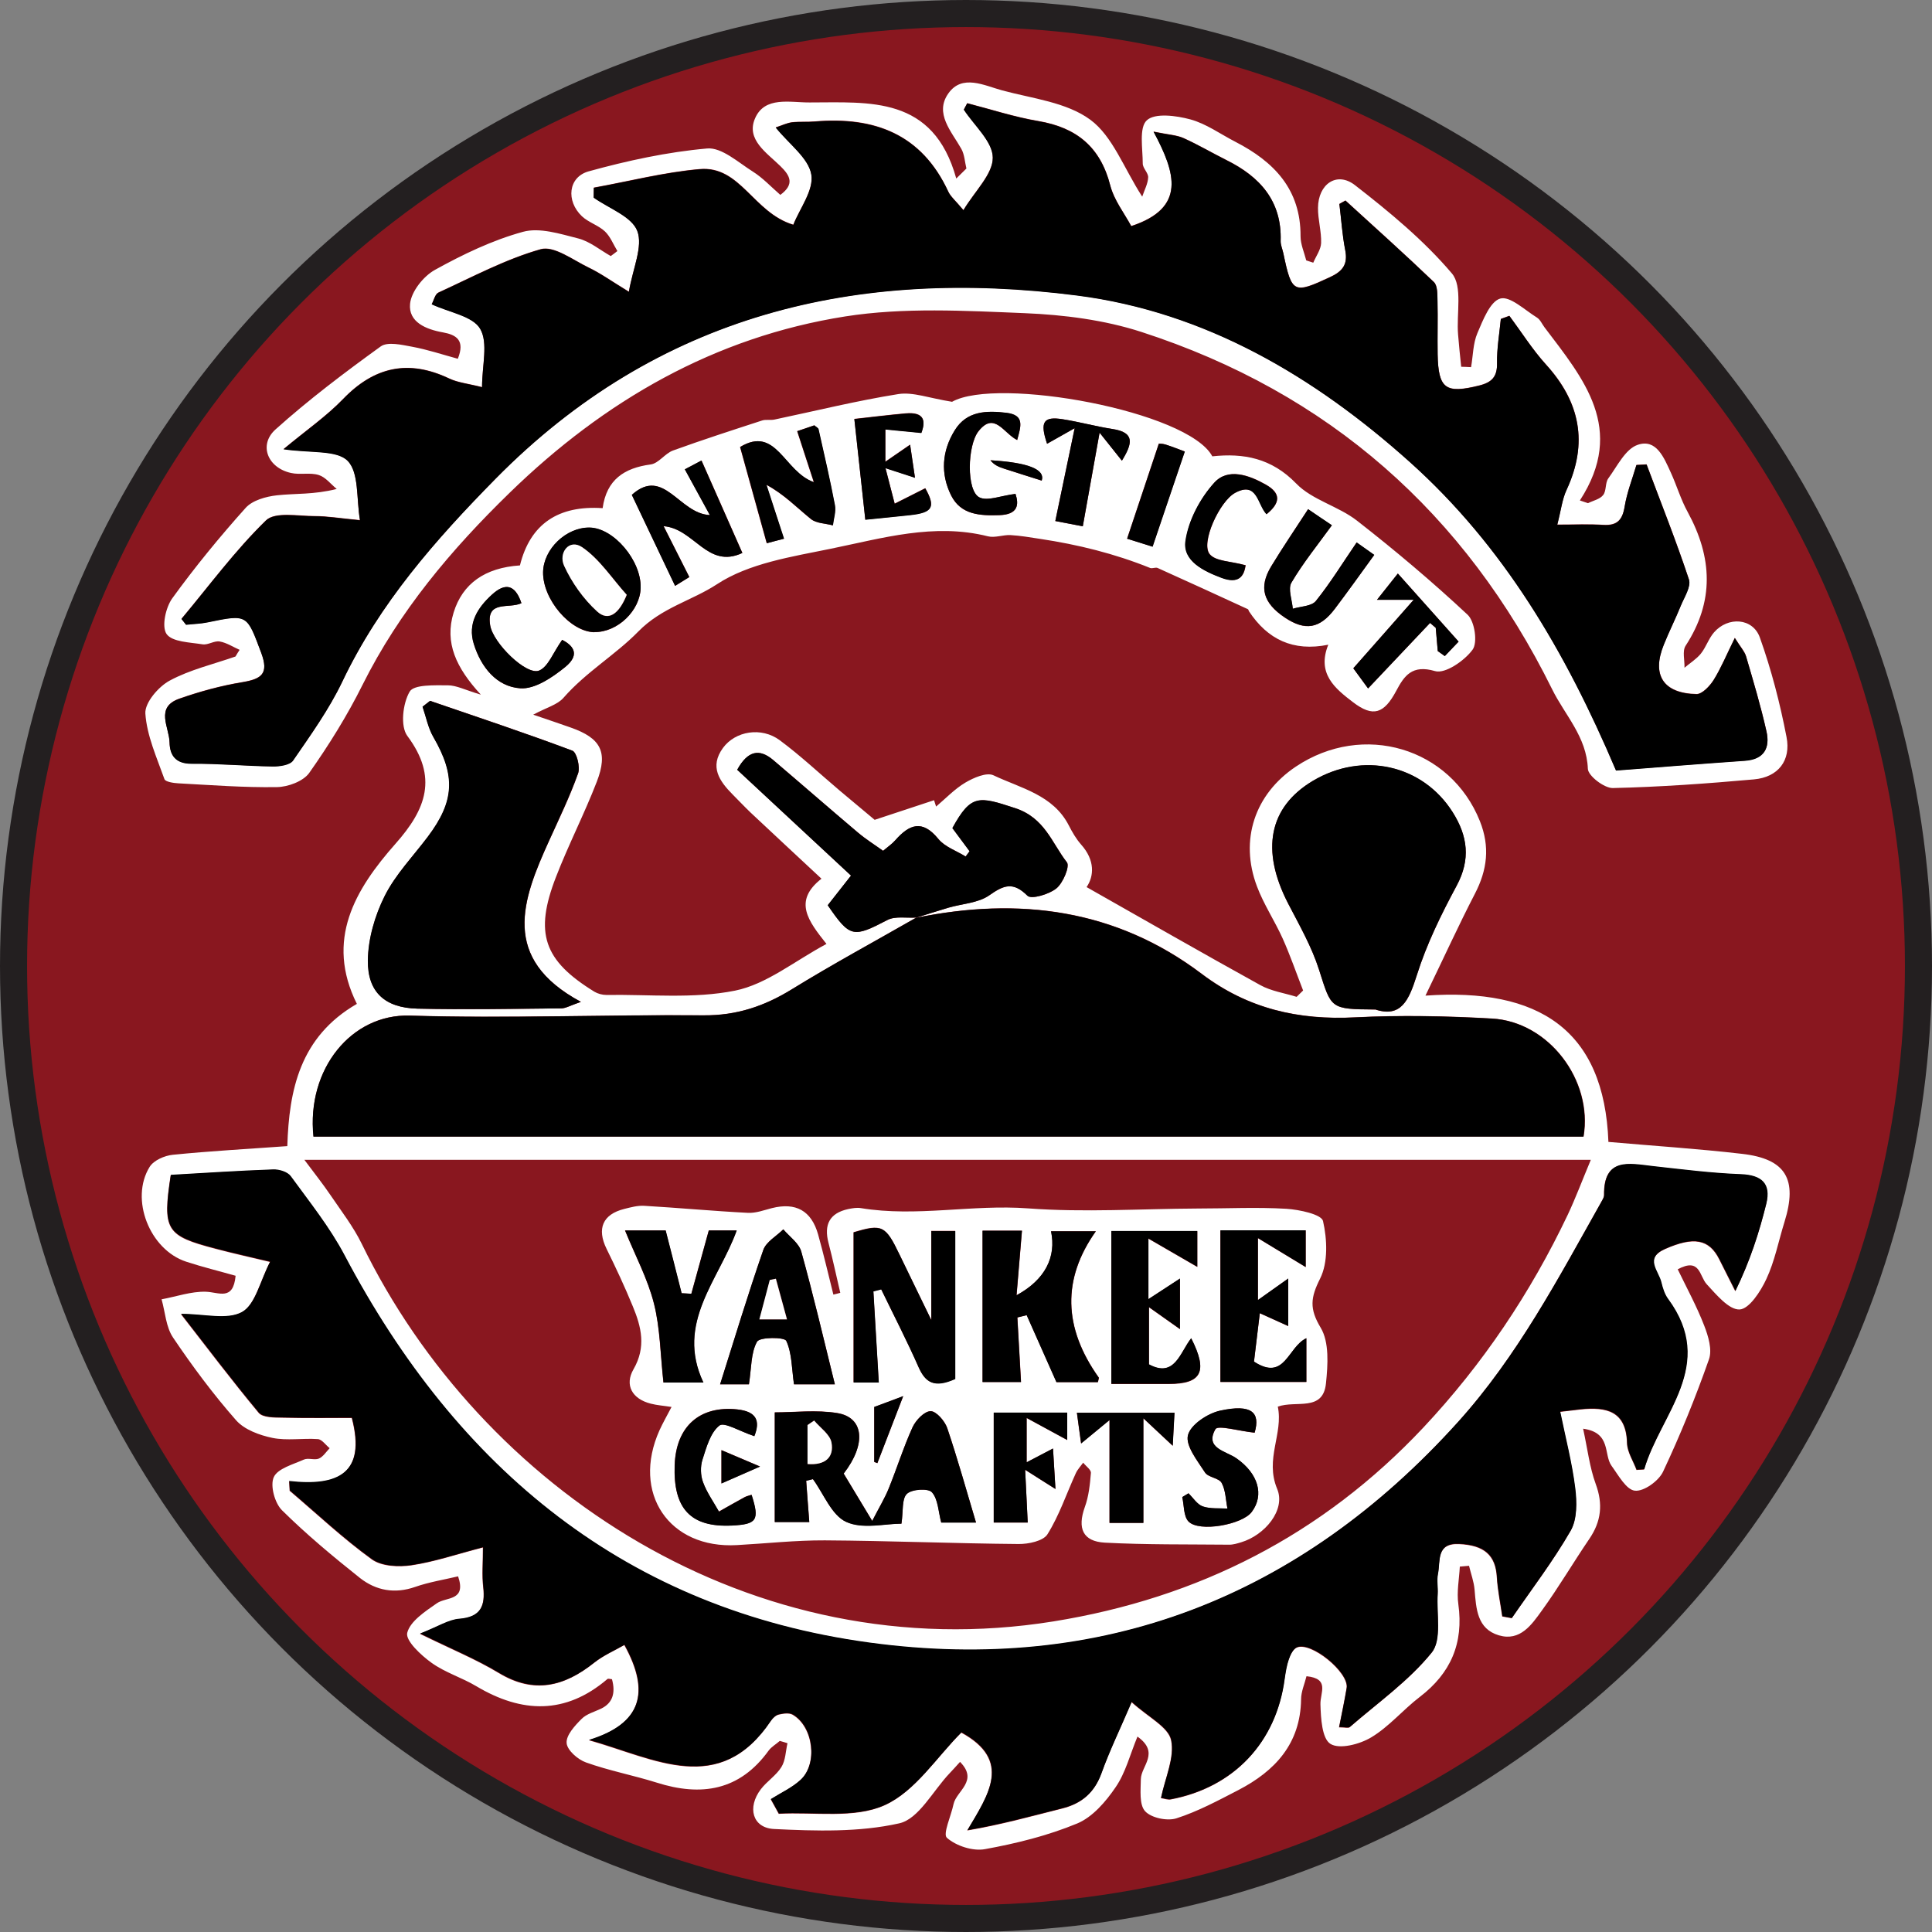 <?xml version="1.0" encoding="UTF-8"?>
<svg id="Layer_2" data-name="Layer 2" xmlns="http://www.w3.org/2000/svg" viewBox="0 0 142.76 142.76">
  <rect x="0" y="0" width="142.76" height="142.76" fill="#808080" stroke="none"/>
  <defs>
    <style>
      .cls-1 {
        fill: #000;
      }

      .cls-1, .cls-2 {
        stroke-width: 0px;
      }

      .cls-3 {
        fill: #89171f;
        stroke: #231f20;
        stroke-miterlimit: 10;
        stroke-width: 2px;
      }

      .cls-2 {
        fill: #fff;
      }
    </style>
  </defs>
  <g id="Layer_1-2" data-name="Layer 1">
    <g>
      <circle class="cls-3" cx="71.38" cy="71.38" r="70.38"/>
      <path class="cls-2" d="M118.87,84.38c3.28.29,6.58.5,9.85.88,3.25.37,4.12,1.88,3.14,5.03-.44,1.41-.72,2.9-1.34,4.22-.42.91-1.27,2.22-1.98,2.25-.79.03-1.72-1.1-2.43-1.87-.55-.6-.47-1.99-2.14-1.1.67,1.39,1.41,2.74,1.96,4.17.3.77.6,1.77.35,2.48-.99,2.82-2.12,5.6-3.39,8.3-.32.69-1.42,1.48-2.08,1.41-.64-.06-1.22-1.14-1.73-1.84-.6-.83,0-2.45-2.1-2.74.33,1.51.48,2.85.93,4.08.55,1.49.41,2.77-.47,4.06-1.19,1.75-2.27,3.59-3.51,5.3-.75,1.04-1.6,2.29-3.17,1.83-1.62-.48-1.68-1.97-1.8-3.37-.05-.6-.27-1.18-.41-1.77-.23.02-.46.04-.68.06-.05.93-.24,1.87-.11,2.78.4,2.88-.56,5.1-2.85,6.85-1.24.95-2.27,2.2-3.59,2.99-.85.51-2.34.9-3.01.48-.63-.39-.71-1.9-.74-2.93-.02-.87.71-1.89-1.03-2.07-.14.57-.4,1.14-.4,1.71-.05,3.28-1.92,5.29-4.63,6.7-1.49.77-2.99,1.58-4.58,2.09-.68.22-1.87-.03-2.32-.53-.44-.49-.32-1.56-.31-2.37.02-.97,1.43-1.94-.25-3.14-.55,1.33-.88,2.68-1.62,3.75-.72,1.06-1.7,2.2-2.83,2.67-2.17.9-4.51,1.48-6.83,1.9-.89.16-2.12-.24-2.8-.84-.32-.27.31-1.62.49-2.49.21-.98,1.87-1.71.48-3.12-.29.32-.53.59-.77.84-1.23,1.29-2.28,3.38-3.72,3.7-2.97.67-6.17.57-9.25.42-1.61-.08-2-1.6-.98-2.94.45-.59,1.14-1.02,1.52-1.64.31-.49.31-1.17.45-1.76-.19-.06-.38-.12-.57-.17-.27.24-.61.43-.82.71-2.14,2.97-4.98,3.42-8.28,2.37-1.72-.54-3.52-.88-5.22-1.49-.6-.21-1.39-.9-1.43-1.43-.05-.57.6-1.28,1.1-1.78.37-.38.97-.53,1.48-.78q1.2-.6.77-2.16c-.11,0-.27-.07-.34-.01-3.09,2.64-6.32,2.53-9.68.53-1.07-.64-2.31-1.01-3.31-1.73-.78-.56-1.93-1.63-1.8-2.21.21-.86,1.33-1.59,2.19-2.19.7-.49,2.2-.14,1.57-1.99-1.05.25-2.14.42-3.17.78-1.51.53-2.89.27-4.07-.65-2-1.59-3.97-3.23-5.78-5.02-.53-.53-.88-1.82-.6-2.44.29-.64,1.43-.94,2.23-1.3.32-.14.78.06,1.1-.07.32-.14.54-.5.8-.77-.29-.23-.57-.65-.87-.67-1.12-.08-2.28.13-3.36-.09-.96-.2-2.08-.61-2.69-1.31-1.69-1.92-3.22-3.98-4.65-6.1-.53-.78-.58-1.88-.85-2.83,1.09-.2,2.18-.59,3.26-.56.98.03,2.03.71,2.21-1.18-1.19-.34-2.43-.64-3.65-1.04-2.7-.88-4.18-4.63-2.7-7.01.3-.48,1.1-.83,1.71-.89,2.78-.28,5.58-.43,8.46-.64.13-4.13.92-8.07,5.14-10.51-2.35-4.72-.14-8.45,2.86-11.84,2.26-2.55,3.15-4.9.87-7.96-.53-.71-.34-2.4.17-3.27.31-.54,1.84-.47,2.82-.47.64,0,1.29.35,2.44.69-1.82-1.98-2.7-3.83-2.01-6.07.66-2.14,2.32-3.31,4.9-3.48.76-3.09,2.87-4.45,6.11-4.23.29-2.11,1.6-2.97,3.55-3.23.59-.08,1.05-.81,1.65-1.03,2.18-.79,4.38-1.5,6.59-2.22.28-.09.62,0,.92-.07,3.04-.64,6.07-1.39,9.14-1.88,1.08-.17,2.27.3,3.97.57,3.34-1.88,17.45.68,19.23,4.03,2.31-.25,4.38.13,6.2,2.01,1.18,1.22,3.12,1.67,4.5,2.75,2.82,2.2,5.56,4.51,8.17,6.95.52.49.75,2.06.36,2.58-.6.82-2.03,1.8-2.77,1.58-1.7-.5-2.28.35-2.87,1.46-.9,1.69-1.71,1.97-3.19.84-1.34-1.02-2.69-2.12-1.83-4.25-2.61.53-4.49-.4-5.86-2.47-.03-.05-.04-.14-.09-.16-2.22-1.02-4.43-2.04-6.66-3.04-.15-.07-.39.06-.55,0-2.62-1.06-5.34-1.73-8.13-2.15-.73-.11-1.46-.24-2.19-.28-.55-.03-1.15.22-1.67.09-3.98-1-7.8.14-11.62.92-2.88.59-6.04,1.07-8.4,2.62-1.86,1.22-4.08,1.72-5.82,3.5-1.66,1.7-3.87,3-5.52,4.89-.45.52-1.26.72-2.24,1.25,1.08.37,1.93.65,2.77.95,2.22.78,2.78,1.8,1.93,4-.92,2.38-2.1,4.67-3.02,7.05-1.61,4.15-.91,6.16,2.84,8.47.25.15.59.24.88.24,3.18-.05,6.45.3,9.52-.32,2.32-.47,4.38-2.18,6.75-3.45-1.34-1.69-2.49-3.16-.37-4.82-1.82-1.69-3.53-3.29-5.24-4.89-.45-.43-.88-.89-1.32-1.33-.98-.99-1.73-2.05-.72-3.44.91-1.25,2.84-1.58,4.2-.57,1.55,1.15,2.96,2.48,4.44,3.73.95.8,1.91,1.6,2.57,2.15,1.65-.55,3.02-1,4.39-1.45.05.16.1.31.15.47.71-.6,1.37-1.3,2.16-1.77.61-.36,1.57-.78,2.08-.54,2.02.96,4.41,1.44,5.57,3.71.25.49.54.99.9,1.4,1.05,1.17.96,2.35.41,3.15,4.29,2.43,8.54,4.87,12.83,7.24.81.45,1.79.59,2.69.87.16-.16.32-.31.48-.47-.5-1.28-.95-2.59-1.51-3.84-.59-1.31-1.4-2.52-1.9-3.85-1.3-3.44-.16-6.82,2.87-8.85,4.98-3.33,11.43-1.4,13.6,4.02.76,1.9.55,3.61-.37,5.38-1.19,2.3-2.26,4.65-3.65,7.52,8.36-.59,13.21,2.51,13.52,10.82ZM67.66,67.82c.81-.25,1.62-.51,2.43-.75,1.01-.3,2.19-.34,3.01-.91,1.08-.76,1.77-1.03,2.83.03.28.28,1.6-.1,2.14-.55.49-.4,1-1.63.77-1.92-1.12-1.44-1.63-3.29-3.84-4.01-2.67-.87-3.24-1.03-4.62,1.48.41.56.84,1.13,1.27,1.71-.1.13-.2.26-.29.39-.69-.43-1.54-.71-2.02-1.3-1.19-1.46-2.15-1.07-3.18.1-.24.27-.55.47-.9.78-.66-.47-1.29-.87-1.85-1.34-2.1-1.77-4.16-3.58-6.26-5.36-1.03-.87-1.88-.72-2.67.71,2.77,2.58,5.54,5.15,8.41,7.82-.61.78-1.17,1.49-1.72,2.19,1.65,2.41,1.88,2.41,4.41,1.09.58-.3,1.41-.14,2.13-.18-3.07,1.76-6.19,3.45-9.2,5.3-2.03,1.25-4.08,1.94-6.51,1.92-7.24-.06-14.49.25-21.72.02-4.3-.13-7.64,3.94-7.11,8.94h93.85c.7-4.17-2.58-8.48-6.76-8.72-3.36-.19-6.75-.26-10.1-.09-4.2.22-7.94-.63-11.35-3.21-6.34-4.79-13.52-5.71-21.13-4.14ZM21.36,109.43c.01.24.03.49.04.73,2.01,1.71,3.94,3.53,6.07,5.07.72.52,1.98.58,2.93.44,1.68-.25,3.32-.81,5.28-1.32,0,1.2-.08,2.07.02,2.92.16,1.4-.17,2.24-1.78,2.37-.79.07-1.55.57-2.89,1.09,2.3,1.13,4.14,1.88,5.83,2.9,2.6,1.57,4.83,1,7.04-.76.68-.54,1.51-.9,2.23-1.31,1.93,3.49,1.27,5.83-2.62,7.03,4.9,1.38,9.65,4.23,13.45-1.43.13-.2.36-.41.58-.46.33-.08.77-.14,1.03.01,1.54.9,1.87,3.67.55,4.85-.63.57-1.44.94-2.17,1.4.2.36.4.71.59,1.07,2.64-.15,5.57.38,7.82-.63,2.27-1.02,3.85-3.56,5.67-5.37,3.76,2.06,2.02,4.57.44,7.23,2.49-.42,4.75-1.05,7.01-1.62,1.44-.36,2.38-1.16,2.9-2.6.6-1.67,1.38-3.27,2.23-5.26,1.25,1.13,2.72,1.84,2.92,2.81.27,1.29-.44,2.78-.75,4.28.26.04.51.14.72.1,4.66-.88,7.79-4.2,8.41-8.88.07-.49.14-.99.31-1.46.11-.33.31-.75.59-.88,1.04-.48,3.88,1.84,3.69,2.99-.16.95-.36,1.89-.56,2.9.43,0,.68.08.79-.01,2.06-1.79,4.36-3.41,6.05-5.5.76-.94.35-2.85.44-4.32.03-.5-.08-1.02.02-1.49.2-.94-.15-2.29,1.56-2.22,1.87.08,2.71.83,2.8,2.45.06.97.26,1.93.4,2.9.23.04.47.08.7.13,1.47-2.14,3.06-4.21,4.35-6.46.48-.84.46-2.11.33-3.14-.23-1.86-.71-3.7-1.11-5.65.81-.09,1.17-.14,1.54-.18,1.88-.19,3.35.11,3.41,2.5.02.66.46,1.31.7,1.97.19-.01.37-.02.56-.03,1.18-4.09,5.37-7.68,1.76-12.59-.25-.34-.39-.79-.49-1.21-.2-.85-1.3-1.79.28-2.49,2.11-.93,3.25-.74,4,.75.4.79.79,1.58,1.19,2.36,1.08-2.21,1.76-4.31,2.28-6.44.36-1.47-.32-2.12-1.88-2.18-2.18-.08-4.35-.36-6.52-.6-1.76-.2-3.62-.66-3.58,2.13,0,.17-.12.35-.21.52-3.18,5.65-6.19,11.38-10.59,16.26-11.7,12.97-26.29,18.65-43.5,16.3-17.92-2.44-30.44-12.81-38.77-28.61-1.09-2.08-2.6-3.94-3.98-5.85-.23-.32-.87-.51-1.31-.5-2.53.09-5.06.26-7.55.4-.62,4.07-.36,4.48,3.32,5.44,1.25.33,2.5.61,4.02.97-.75,1.45-1.09,3.17-2.08,3.72-1.1.61-2.79.14-4.5.14,1.91,2.46,3.77,4.92,5.74,7.29.3.36,1.15.35,1.74.36,1.78.04,3.57.02,5.14.02,1.08,4.13-1.05,5.1-4.65,4.68ZM22.49,85.7c.77,1.03,1.38,1.8,1.93,2.61.8,1.18,1.69,2.33,2.31,3.6,8.8,18.09,28.86,31.48,51.11,27.9,10.72-1.73,19.89-6.4,27.34-14.33,4.38-4.67,7.92-9.94,10.67-15.73.57-1.21,1.04-2.47,1.7-4.05H22.49ZM31.78,51.79c-.18.14-.37.28-.55.43.26.76.42,1.58.81,2.26,1.65,2.84,1.57,4.72-.43,7.36-1.09,1.44-2.39,2.78-3.18,4.37-.72,1.44-1.22,3.15-1.24,4.75-.03,2.36,1.27,3.51,3.65,3.57,3.55.09,7.1.02,10.65-.02.32,0,.63-.2,1.44-.48-5.97-3.21-4.34-7.53-2.35-11.91.75-1.64,1.54-3.27,2.14-4.97.17-.47-.1-1.56-.42-1.68-3.48-1.31-7-2.48-10.51-3.68ZM101.6,74.59c1.93.64,2.5-.66,3.09-2.52.72-2.29,1.8-4.49,2.94-6.61,1.05-1.96.82-3.69-.29-5.44-2.22-3.51-6.65-4.5-10.32-2.32-3.26,1.94-3.88,5.12-1.83,9.08.83,1.6,1.74,3.19,2.28,4.89.91,2.87.8,2.9,4.13,2.93ZM57.92,39.81c-.48-1.48-.89-2.74-1.3-3.99,1.32.71,2.25,1.69,3.29,2.53.41.33,1.07.32,1.62.47.06-.5.24-1.02.15-1.49-.35-1.88-.79-3.74-1.21-5.61-.02-.09-.16-.16-.31-.29-.42.14-.87.3-1.26.43.4,1.23.77,2.38,1.23,3.77-2.21-.77-2.77-4.22-5.45-2.6.67,2.43,1.31,4.72,1.97,7.11.29-.08.81-.21,1.25-.33ZM46.69,36.56c1.08,2.27,2.12,4.45,3.2,6.73.34-.21.78-.48,1.05-.65-.66-1.31-1.25-2.47-1.9-3.76,2.28.18,3.23,3.19,5.82,1.98-1.05-2.38-2.01-4.56-3.02-6.83-.4.21-.87.46-1.23.65.63,1.15,1.2,2.19,1.85,3.38-2.28-.09-3.4-3.61-5.76-1.5ZM43.92,46.71c1.71.02,3.38-1.58,3.42-3.27.05-2.02-2-4.43-3.78-4.45-1.72-.02-3.4,1.59-3.43,3.29-.03,2.02,2.01,4.41,3.79,4.44ZM96.66,37.62c-1,1.54-1.9,2.86-2.73,4.23-.94,1.55-.6,2.71,1.01,3.79,1.5,1,2.57.83,3.69-.65.96-1.27,1.89-2.58,2.91-3.98-.4-.29-.94-.67-1.3-.92-1.04,1.52-1.94,2.99-3.01,4.32-.32.4-1.12.4-1.71.58-.05-.65-.37-1.47-.1-1.93.86-1.46,1.94-2.79,2.99-4.24-.55-.37-1.16-.79-1.76-1.19ZM65.42,34.13v-2.41c.83.08,1.65.16,2.66.26.32-.84.26-1.57-1.17-1.44-1.34.12-2.67.29-3.78.41.28,2.56.54,4.93.81,7.44.99-.1,2.15-.21,3.31-.34,1.69-.18,1.89-.61,1.12-1.98-.76.39-1.51.76-2.26,1.14-.2-.76-.39-1.53-.68-2.63.95.31,1.43.46,2.18.71-.14-.91-.23-1.58-.36-2.44-.62.43-.97.67-1.83,1.26ZM104.46,44.32c-1.69,1.91-3.12,3.54-4.46,5.06.26.36.73,1,1.09,1.49,1.66-1.75,3.12-3.29,4.58-4.84.14.12.28.24.42.36.05.57.1,1.14.15,1.72.17.12.34.25.52.37.42-.44.83-.87,1.02-1.07-1.68-1.88-3.03-3.39-4.49-5.03-.51.64-.88,1.11-1.54,1.94h2.71ZM77.98,38.5c.57.11,1.38.26,2.03.39.41-2.28.78-4.36,1.24-6.92.77.97,1.16,1.46,1.65,2.07.78-1.27.98-2.09-.7-2.34-1.23-.19-2.44-.52-3.67-.72-1.44-.23-1.7.2-1.16,1.81.5-.28,1-.56,2.04-1.15-.54,2.57-.97,4.63-1.43,6.86ZM38.53,44.57c-.47-1.41-1.22-1.51-2.18-.63-1.06.97-1.8,2.14-1.34,3.64.53,1.71,1.68,3.16,3.44,3.28,1.07.07,2.36-.8,3.3-1.56,1.24-1.01.47-1.67-.21-2.02-.68.96-1.03,1.99-1.7,2.27-.94.39-3.41-2.03-3.62-3.34-.31-1.9,1.4-1.2,2.31-1.64ZM92.03,41.76c-1.1-.3-2.19-.28-2.63-.81-.7-.82.72-3.92,1.88-4.54,1.65-.89,1.64.87,2.32,1.58,1.03-.84,1.07-1.54-.05-2.18-1.25-.71-2.81-1.26-3.81-.15-1.05,1.16-1.91,2.78-2.13,4.31-.21,1.46,1.3,2.22,2.66,2.72,1.27.47,1.67-.11,1.78-.94ZM75.04,36.5c-1.13.14-2.08.55-2.67.26-.97-.48-.9-3.85-.06-4.9,1.17-1.47,1.84.15,2.85.66.28-1.02.57-1.84-.79-2.01-1.47-.18-2.93-.16-3.82,1.29-.95,1.53-1.07,3.2-.27,4.81.72,1.45,2.15,1.5,3.57,1.46,1.38-.04,1.45-.78,1.19-1.56ZM85.62,32.79c-.79,2.36-1.54,4.6-2.34,7.01.6.19,1.33.42,1.88.59.83-2.44,1.59-4.69,2.38-7.03-.4-.15-.91-.35-1.43-.52-.22-.07-.47-.06-.5-.06ZM76.97,35.51q.39-1.24-3.79-1.5c.28.36.64.5,1.01.62.88.28,1.77.56,2.77.88Z"/>
      <path class="cls-2" d="M17.73,48.03c-.5-.22-.98-.54-1.5-.63-.4-.07-.87.28-1.27.21-.93-.15-2.23-.17-2.65-.76-.38-.54-.07-1.96.42-2.64,1.68-2.32,3.51-4.55,5.42-6.68.5-.56,1.5-.84,2.31-.93,1.35-.15,2.73-.04,4.42-.47-.44-.36-.83-.88-1.33-1.03-.63-.2-1.38,0-2.04-.15-1.72-.37-2.43-2.07-1.15-3.22,2.45-2.2,5.1-4.2,7.77-6.13.51-.37,1.56-.12,2.32.02,1.14.21,2.24.58,3.38.89.55-1.37-.11-1.77-1.1-1.95-1.25-.22-2.56-.76-2.43-2.11.09-.91.99-2.04,1.84-2.51,2.06-1.14,4.24-2.19,6.5-2.81,1.23-.34,2.75.15,4.09.49.86.22,1.6.85,2.4,1.3.16-.12.33-.24.49-.37-.3-.49-.52-1.07-.92-1.45-.49-.46-1.21-.66-1.7-1.12-1.19-1.13-1.02-2.9.5-3.32,2.86-.79,5.81-1.43,8.76-1.69,1.07-.09,2.29,1.03,3.37,1.71.73.46,1.33,1.11,2.03,1.72,1.07-.79.73-1.42,0-2.13-1-.98-2.55-1.96-1.87-3.52.71-1.66,2.59-1.17,4.03-1.18,4.44,0,9.14-.51,10.84,5.62.25-.25.5-.49.75-.74-.12-.49-.14-1.04-.38-1.46-.73-1.29-1.99-2.61-.96-4.08,1.02-1.46,2.66-.59,3.99-.23,2.22.6,4.75.87,6.51,2.17,1.65,1.22,2.47,3.57,3.83,5.68.17-.5.42-.96.44-1.42.02-.33-.4-.68-.4-1.02,0-1.11-.29-2.66.3-3.2.6-.56,2.17-.35,3.21-.07,1.18.32,2.23,1.09,3.34,1.66,2.85,1.47,4.83,3.51,4.81,6.98,0,.59.27,1.19.42,1.78.17.06.35.11.52.17.2-.48.56-.96.58-1.45.03-.86-.24-1.74-.23-2.6.01-1.76,1.39-2.72,2.73-1.68,2.55,1.98,5.09,4.08,7.16,6.52.81.95.33,2.99.46,4.52.06.79.15,1.59.23,2.38.24,0,.49.02.73.03.15-.85.14-1.75.47-2.52.41-.96.94-2.34,1.69-2.55.72-.2,1.81.85,2.7,1.4.25.15.38.48.57.73,2.86,3.78,6.05,7.49,2.61,12.79.2.07.4.13.6.2.38-.19.88-.29,1.12-.6.25-.31.14-.9.38-1.23.66-.9,1.26-2.17,2.17-2.48,1.38-.48,1.95.96,2.45,2.05.44.96.74,2,1.25,2.92,1.82,3.34,1.98,6.6-.16,9.88-.25.39-.06,1.07-.08,1.62.4-.34.87-.63,1.2-1.03.39-.48.58-1.12.98-1.58,1.03-1.19,2.87-1.08,3.39.38.85,2.38,1.49,4.86,1.97,7.35.34,1.73-.61,2.97-2.41,3.13-3.47.31-6.95.56-10.43.64-.63.01-1.82-.9-1.84-1.42-.09-2.37-1.7-3.97-2.64-5.88-6.43-13.01-16.52-21.92-30.34-26.4-2.74-.89-5.73-1.27-8.62-1.39-4.42-.18-8.94-.44-13.27.24-9.65,1.52-17.8,6.22-24.79,13.02-4.33,4.21-8.16,8.75-10.88,14.2-1.13,2.27-2.48,4.44-3.94,6.51-.44.62-1.57,1.04-2.39,1.05-2.43.04-4.86-.15-7.29-.28-.36-.02-.95-.11-1.02-.31-.57-1.6-1.3-3.21-1.41-4.85-.05-.79.96-1.98,1.8-2.43,1.5-.81,3.23-1.21,4.86-1.78.1-.17.2-.34.31-.5ZM43.88,13.88c0,.24,0,.47-.01.71,1.12.8,2.81,1.39,3.22,2.46.44,1.15-.32,2.76-.62,4.5-1.29-.79-2.1-1.37-2.98-1.79-1.16-.56-2.56-1.63-3.54-1.35-2.61.74-5.06,2.06-7.55,3.2-.25.11-.34.57-.5.86,1.32.61,3.03.87,3.58,1.81.61,1.04.14,2.71.14,4.32-1.02-.26-1.78-.33-2.43-.64-3.01-1.43-5.54-.87-7.84,1.52-1.22,1.26-2.69,2.28-4.4,3.7,2.01.3,3.93.04,4.74.86.85.87.63,2.78.91,4.39-1.48-.14-2.41-.3-3.34-.3-1.23,0-2.93-.34-3.61.32-2.28,2.22-4.19,4.82-6.24,7.27.11.14.23.29.34.43.53-.06,1.08-.07,1.6-.18,2.97-.61,2.89-.59,3.95,2.25.58,1.55.04,1.94-1.39,2.18-1.58.26-3.15.69-4.66,1.22-1.81.64-.74,2.11-.72,3.23.02.96.46,1.58,1.63,1.57,2-.01,3.99.17,5.99.2.52,0,1.28-.1,1.51-.44,1.29-1.88,2.65-3.77,3.63-5.82,2.76-5.8,6.88-10.48,11.34-15.01,11.97-12.14,26.69-15.62,42.96-13.53,9.48,1.22,17.53,5.98,24.6,12.32,6.9,6.19,11.48,13.95,15.22,22.78,2.97-.23,6.25-.49,9.53-.72,1.42-.1,1.86-.96,1.59-2.16-.42-1.87-.97-3.71-1.51-5.55-.1-.36-.39-.66-.83-1.36-.63,1.27-1.02,2.23-1.56,3.1-.29.45-.85,1.06-1.27,1.05-2.46-.05-3.32-1.41-2.42-3.65.4-.98.88-1.93,1.27-2.91.25-.63.76-1.4.59-1.91-.95-2.87-2.07-5.67-3.13-8.5-.25.01-.5.03-.75.04-.3,1.02-.7,2.03-.87,3.07-.16.99-.55,1.42-1.58,1.36-1.04-.07-2.08-.02-3.4-.02.27-1.06.36-1.88.69-2.58,1.6-3.45,1.01-6.48-1.53-9.26-1-1.1-1.81-2.39-2.7-3.59-.21.08-.42.15-.63.23-.1,1.09-.29,2.18-.28,3.26.02,1.01-.38,1.43-1.32,1.66-2.48.62-3.02.25-3.07-2.31-.02-1.31.02-2.62-.01-3.93-.01-.48.02-1.14-.27-1.41-2.14-2.05-4.34-4.02-6.53-6.02-.15.08-.3.17-.45.25.14,1.13.21,2.28.43,3.4.21,1.05-.17,1.57-1.12,2.01-2.69,1.25-2.83,1.21-3.45-1.76-.06-.31-.21-.61-.2-.91.09-2.96-1.53-4.75-4.01-5.98-1.06-.53-2.08-1.13-3.16-1.62-.51-.23-1.11-.25-2.22-.48,1.64,3.06,2.42,5.64-1.65,6.98-.51-.95-1.27-1.92-1.55-3-.72-2.84-2.48-4.28-5.31-4.76-1.78-.3-3.51-.87-5.26-1.32-.08.16-.17.31-.25.47.77,1.18,2.13,2.36,2.14,3.55,0,1.22-1.3,2.44-2.17,3.88-.59-.71-.95-1-1.12-1.37-1.97-4.26-5.47-5.56-9.87-5.18-.56.05-1.13,0-1.68.06-.38.05-.74.23-1.2.38,1.01,1.25,2.42,2.25,2.63,3.47.2,1.15-.85,2.52-1.33,3.72-2.96-.89-3.9-4.38-6.92-4.11-2.63.23-5.22.9-7.82,1.37Z"/>
      <path class="cls-1" d="M21.36,109.43c3.6.41,5.73-.56,4.65-4.68-1.58,0-3.36.03-5.14-.02-.6-.01-1.44,0-1.74-.36-1.97-2.37-3.83-4.83-5.74-7.29,1.71,0,3.4.47,4.5-.14.99-.55,1.33-2.27,2.08-3.72-1.51-.36-2.77-.64-4.02-.97-3.68-.96-3.94-1.37-3.32-5.44,2.48-.14,5.01-.31,7.55-.4.44-.02,1.07.17,1.31.5,1.39,1.91,2.89,3.78,3.98,5.85,8.33,15.79,20.84,26.17,38.77,28.61,17.21,2.34,31.8-3.33,43.5-16.3,4.4-4.88,7.41-10.61,10.59-16.26.09-.16.21-.34.21-.52-.03-2.79,1.83-2.33,3.58-2.13,2.17.24,4.34.52,6.52.6,1.56.06,2.24.71,1.88,2.18-.53,2.13-1.2,4.23-2.28,6.44-.4-.79-.79-1.58-1.19-2.36-.75-1.49-1.9-1.68-4-.75-1.57.69-.47,1.64-.28,2.49.1.42.24.87.49,1.21,3.62,4.91-.57,8.49-1.76,12.59-.19.01-.37.02-.56.03-.25-.66-.68-1.31-.7-1.97-.06-2.39-1.53-2.69-3.41-2.5-.36.04-.73.08-1.54.18.4,1.96.88,3.79,1.11,5.65.13,1.03.15,2.3-.33,3.14-1.29,2.24-2.88,4.32-4.35,6.46-.23-.04-.47-.08-.7-.13-.14-.97-.34-1.93-.4-2.9-.09-1.63-.93-2.37-2.8-2.45-1.71-.08-1.37,1.28-1.56,2.22-.1.48.01,1-.02,1.49-.1,1.47.32,3.38-.44,4.32-1.7,2.1-3.99,3.71-6.05,5.5-.1.09-.36.01-.79.01.2-1.01.4-1.95.56-2.9.19-1.15-2.65-3.47-3.69-2.99-.28.13-.47.55-.59.88-.16.47-.24.97-.31,1.46-.62,4.68-3.75,8-8.41,8.88-.22.04-.47-.06-.72-.1.31-1.49,1.03-2.99.75-4.28-.21-.97-1.68-1.68-2.92-2.81-.85,1.99-1.63,3.59-2.23,5.26-.52,1.44-1.46,2.24-2.9,2.6-2.27.57-4.52,1.19-7.01,1.62,1.58-2.66,3.32-5.17-.44-7.23-1.82,1.81-3.4,4.35-5.67,5.37-2.25,1.01-5.19.49-7.82.63-.2-.36-.4-.71-.59-1.07.73-.46,1.54-.83,2.17-1.4,1.32-1.18.99-3.95-.55-4.85-.26-.15-.7-.09-1.03-.01-.22.05-.44.26-.58.46-3.79,5.66-8.55,2.81-13.45,1.43,3.89-1.2,4.55-3.54,2.62-7.03-.72.42-1.55.77-2.23,1.31-2.2,1.76-4.43,2.33-7.04.76-1.68-1.01-3.52-1.77-5.83-2.9,1.33-.52,2.09-1.03,2.89-1.09,1.61-.13,1.94-.97,1.78-2.37-.1-.85-.02-1.72-.02-2.92-1.96.51-3.6,1.07-5.28,1.32-.95.14-2.21.08-2.93-.44-2.13-1.54-4.06-3.36-6.07-5.07-.01-.24-.03-.49-.04-.73Z"/>
      <path class="cls-1" d="M67.65,67.83c7.63-1.57,14.8-.65,21.14,4.14,3.42,2.58,7.16,3.43,11.35,3.21,3.36-.17,6.74-.1,10.1.09,4.18.23,7.46,4.55,6.76,8.72H23.16c-.52-5,2.82-9.07,7.11-8.94,7.23.22,14.48-.08,21.72-.02,2.42.02,4.48-.67,6.51-1.92,3.01-1.86,6.13-3.54,9.2-5.3,0,0-.06.03-.06.03Z"/>
      <path class="cls-1" d="M31.78,51.79c3.51,1.21,7.04,2.38,10.51,3.68.32.12.59,1.21.42,1.68-.61,1.69-1.4,3.32-2.14,4.97-1.99,4.38-3.62,8.7,2.35,11.91-.81.28-1.12.47-1.44.48-3.55.03-7.1.1-10.65.02-2.38-.06-3.68-1.21-3.65-3.57.02-1.6.52-3.31,1.24-4.75.8-1.59,2.1-2.93,3.18-4.37,1.99-2.64,2.07-4.52.43-7.36-.4-.68-.55-1.5-.81-2.26.18-.14.37-.28.55-.43Z"/>
      <path class="cls-1" d="M101.6,74.59c-3.33-.02-3.21-.06-4.13-2.93-.54-1.7-1.45-3.29-2.28-4.89-2.05-3.96-1.43-7.14,1.83-9.08,3.67-2.18,8.1-1.19,10.32,2.32,1.11,1.76,1.35,3.49.29,5.44-1.14,2.12-2.22,4.32-2.94,6.61-.59,1.86-1.16,3.16-3.09,2.52Z"/>
      <path class="cls-1" d="M67.7,67.8c-.72.05-1.55-.12-2.13.18-2.53,1.32-2.76,1.32-4.41-1.09.55-.7,1.11-1.41,1.72-2.19-2.88-2.67-5.64-5.25-8.41-7.82.79-1.43,1.65-1.58,2.67-.71,2.09,1.78,4.16,3.58,6.26,5.36.56.48,1.2.87,1.85,1.34.36-.3.67-.51.9-.78,1.03-1.17,1.99-1.56,3.18-.1.48.59,1.34.88,2.02,1.3.1-.13.2-.26.29-.39-.43-.58-.86-1.15-1.27-1.71,1.38-2.52,1.95-2.36,4.62-1.48,2.21.72,2.72,2.57,3.84,4.01.23.29-.28,1.52-.77,1.92-.54.44-1.85.83-2.14.55-1.07-1.06-1.75-.79-2.83-.03-.82.57-1.99.62-3.01.91-.81.24-1.62.5-2.44.76,0,0,.05-.03.05-.03Z"/>
      <path class="cls-1" d="M57.92,39.81c-.44.12-.97.25-1.25.33-.66-2.39-1.3-4.68-1.97-7.11,2.68-1.62,3.23,1.83,5.45,2.6-.45-1.39-.83-2.54-1.23-3.77.38-.13.84-.28,1.26-.43.14.13.29.19.31.29.42,1.87.85,3.73,1.21,5.61.09.47-.09.99-.15,1.49-.55-.15-1.22-.14-1.62-.47-1.04-.84-1.97-1.82-3.29-2.53.41,1.25.81,2.51,1.3,3.99Z"/>
      <path class="cls-1" d="M46.69,36.56c2.36-2.11,3.49,1.41,5.76,1.5-.65-1.19-1.22-2.23-1.85-3.38.36-.19.83-.44,1.23-.65,1,2.27,1.97,4.45,3.02,6.83-2.59,1.21-3.54-1.8-5.82-1.98.66,1.3,1.24,2.45,1.9,3.76-.27.17-.71.44-1.05.65-1.08-2.28-2.12-4.46-3.2-6.73Z"/>
      <path class="cls-1" d="M43.92,46.71c-1.77-.03-3.82-2.42-3.79-4.44.03-1.7,1.7-3.31,3.43-3.29,1.78.02,3.83,2.43,3.78,4.45-.04,1.69-1.72,3.3-3.42,3.27ZM46.31,43.95c-1.08-1.2-2-2.64-3.29-3.51-.96-.65-1.76.43-1.33,1.37.57,1.25,1.43,2.45,2.44,3.38.82.75,1.61.21,2.19-1.23Z"/>
      <path class="cls-1" d="M96.66,37.62c.6.41,1.2.82,1.76,1.19-1.05,1.45-2.13,2.78-2.99,4.24-.27.46.05,1.28.1,1.93.58-.18,1.39-.18,1.71-.58,1.07-1.33,1.97-2.8,3.01-4.32.36.26.9.64,1.3.92-1.02,1.41-1.95,2.71-2.91,3.98-1.12,1.48-2.19,1.65-3.69.65-1.61-1.07-1.95-2.24-1.01-3.79.83-1.37,1.73-2.69,2.73-4.23Z"/>
      <path class="cls-1" d="M65.42,34.13c.86-.59,1.21-.83,1.83-1.26.13.86.23,1.53.36,2.44-.75-.24-1.23-.4-2.18-.71.28,1.1.48,1.86.68,2.63.75-.38,1.5-.76,2.26-1.14.77,1.37.57,1.8-1.12,1.98-1.16.12-2.33.24-3.31.34-.27-2.51-.53-4.88-.81-7.44,1.11-.12,2.45-.29,3.78-.41,1.44-.13,1.49.6,1.17,1.44-1.01-.1-1.84-.18-2.66-.26v2.41Z"/>
      <path class="cls-1" d="M104.46,44.32h-2.71c.66-.83,1.03-1.3,1.54-1.94,1.46,1.64,2.81,3.15,4.49,5.03-.19.2-.6.63-1.02,1.07-.17-.12-.34-.25-.52-.37-.05-.57-.1-1.14-.15-1.72-.14-.12-.28-.24-.42-.36-1.46,1.54-2.93,3.09-4.58,4.84-.36-.49-.83-1.13-1.09-1.49,1.34-1.52,2.78-3.14,4.46-5.06Z"/>
      <path class="cls-1" d="M77.98,38.5c.47-2.23.89-4.29,1.43-6.86-1.04.59-1.54.87-2.04,1.15-.54-1.61-.28-2.04,1.16-1.81,1.23.19,2.44.53,3.67.72,1.68.26,1.48,1.08.7,2.34-.49-.61-.88-1.1-1.65-2.07-.46,2.56-.83,4.64-1.24,6.92-.65-.12-1.46-.28-2.03-.39Z"/>
      <path class="cls-1" d="M38.53,44.57c-.91.44-2.62-.26-2.31,1.64.21,1.3,2.68,3.73,3.62,3.34.67-.28,1.02-1.31,1.7-2.27.69.36,1.45,1.02.21,2.02-.94.76-2.23,1.64-3.3,1.56-1.76-.12-2.91-1.57-3.44-3.28-.47-1.5.27-2.67,1.34-3.64.96-.88,1.71-.78,2.18.63Z"/>
      <path class="cls-1" d="M92.03,41.76c-.11.83-.51,1.42-1.78.94-1.35-.51-2.87-1.26-2.66-2.72.22-1.53,1.08-3.15,2.13-4.31,1.01-1.11,2.56-.56,3.81.15,1.12.64,1.08,1.34.05,2.18-.68-.71-.67-2.47-2.32-1.58-1.15.62-2.57,3.72-1.88,4.54.45.53,1.54.5,2.63.81Z"/>
      <path class="cls-1" d="M75.04,36.5c.26.78.19,1.51-1.19,1.56-1.42.05-2.84-.01-3.57-1.46-.8-1.61-.68-3.28.27-4.81.89-1.44,2.36-1.46,3.82-1.29,1.36.17,1.07.98.79,2.01-1.01-.51-1.68-2.13-2.85-.66-.84,1.05-.91,4.42.06,4.9.6.3,1.55-.12,2.67-.26Z"/>
      <path class="cls-1" d="M85.62,32.79s.27-.01.5.06c.52.16,1.03.37,1.43.52-.79,2.34-1.56,4.59-2.38,7.03-.55-.17-1.29-.4-1.88-.59.8-2.41,1.55-4.65,2.34-7.01Z"/>
      <path class="cls-1" d="M76.97,35.51c-1.01-.32-1.89-.59-2.77-.88-.37-.12-.73-.26-1.01-.62q4.18.25,3.79,1.5Z"/>
      <path class="cls-1" d="M43.88,13.88c2.61-.47,5.19-1.14,7.82-1.37,3.01-.26,3.96,3.23,6.92,4.11.47-1.2,1.53-2.57,1.33-3.72-.21-1.22-1.62-2.22-2.63-3.47.46-.15.82-.33,1.2-.38.55-.07,1.12-.01,1.68-.06,4.4-.37,7.9.92,9.87,5.18.17.37.53.66,1.12,1.37.86-1.43,2.18-2.66,2.17-3.88,0-1.19-1.37-2.37-2.14-3.55.08-.16.17-.31.25-.47,1.75.45,3.48,1.02,5.26,1.32,2.82.48,4.58,1.92,5.31,4.76.28,1.09,1.04,2.05,1.55,3,4.08-1.35,3.29-3.93,1.65-6.98,1.11.23,1.71.25,2.22.48,1.08.48,2.1,1.09,3.16,1.62,2.48,1.23,4.11,3.02,4.01,5.98,0,.3.13.61.2.91.62,2.97.76,3.01,3.45,1.76.95-.44,1.33-.96,1.12-2.01-.22-1.12-.29-2.27-.43-3.4.15-.08.3-.17.45-.25,2.19,2,4.39,3.97,6.53,6.02.28.27.26.93.27,1.41.03,1.31-.01,2.62.01,3.93.05,2.56.59,2.92,3.07,2.31.95-.24,1.34-.66,1.32-1.66-.02-1.09.17-2.18.28-3.26.21-.08.42-.15.63-.23.9,1.2,1.7,2.48,2.7,3.59,2.53,2.79,3.13,5.81,1.53,9.26-.33.7-.41,1.52-.69,2.58,1.32,0,2.37-.05,3.4.02,1.03.07,1.42-.37,1.58-1.36.17-1.04.57-2.05.87-3.07.25-.01.5-.03.75-.04,1.06,2.83,2.18,5.64,3.13,8.5.17.52-.33,1.29-.59,1.91-.4.98-.88,1.93-1.27,2.91-.91,2.24-.05,3.6,2.42,3.65.42,0,.99-.59,1.27-1.05.54-.87.94-1.83,1.56-3.1.43.7.72,1.01.83,1.36.54,1.84,1.09,3.68,1.51,5.55.27,1.2-.16,2.06-1.59,2.16-3.28.23-6.56.49-9.53.72-3.75-8.83-8.32-16.59-15.22-22.78-7.07-6.34-15.12-11.1-24.6-12.32-16.28-2.09-30.99,1.39-42.96,13.53-4.46,4.53-8.58,9.21-11.34,15.01-.98,2.05-2.33,3.93-3.63,5.82-.23.34-1,.45-1.51.44-2-.03-3.99-.22-5.99-.2-1.18,0-1.61-.61-1.63-1.57-.02-1.12-1.09-2.6.72-3.23,1.51-.53,3.08-.96,4.66-1.22,1.43-.24,1.97-.63,1.39-2.18-1.07-2.84-.99-2.86-3.95-2.25-.52.11-1.07.12-1.6.18-.11-.14-.23-.29-.34-.43,2.05-2.45,3.96-5.05,6.24-7.27.67-.66,2.37-.31,3.61-.32.93,0,1.85.16,3.34.3-.27-1.61-.06-3.52-.91-4.39-.81-.82-2.73-.56-4.74-.86,1.71-1.42,3.19-2.44,4.4-3.7,2.3-2.39,4.83-2.95,7.84-1.52.65.31,1.42.38,2.43.64,0-1.61.47-3.27-.14-4.32-.55-.94-2.27-1.2-3.58-1.81.16-.29.25-.75.5-.86,2.49-1.14,4.94-2.46,7.55-3.2.98-.28,2.38.79,3.54,1.35.88.42,1.69,1.01,2.98,1.79.29-1.74,1.06-3.35.62-4.5-.41-1.07-2.09-1.66-3.22-2.46,0-.24,0-.47.01-.71Z"/>
      <path class="cls-2" d="M49.67,103.97c-.64-.1-1.12-.13-1.58-.25-1.39-.35-1.95-1.38-1.28-2.54.95-1.65.58-3.13-.05-4.65-.59-1.44-1.25-2.85-1.94-4.25-.73-1.49-.29-2.55,1.31-2.95.48-.12.99-.26,1.48-.23,2.55.15,5.1.39,7.66.52.58.03,1.19-.2,1.77-.35,1.76-.44,2.91.18,3.41,1.94.41,1.47.76,2.97,1.13,4.45.17-.04.34-.08.51-.13-.29-1.23-.55-2.47-.87-3.69-.35-1.34.07-2.2,1.46-2.5.3-.06.63-.12.93-.07,4.12.68,8.22-.29,12.36.02,4.15.31,8.35.03,12.53.01,2.18,0,4.37-.11,6.55.02.96.06,2.59.41,2.71.9.31,1.36.38,3.06-.21,4.25-.71,1.41-.81,2.23.04,3.64.64,1.07.53,2.74.39,4.1-.21,2.14-2.22,1.24-3.56,1.73.42,2-.97,3.86-.05,6.07.66,1.57-.92,3.43-2.65,3.95-.3.09-.61.19-.92.18-3.05-.03-6.11.01-9.16-.15-1.64-.09-2.04-1.07-1.48-2.63.29-.79.38-1.67.45-2.52.02-.24-.37-.5-.57-.76-.19.26-.42.5-.55.79-.69,1.51-1.22,3.11-2.09,4.5-.31.5-1.41.73-2.14.72-4.77-.04-9.54-.24-14.31-.27-2.16-.01-4.32.23-6.49.35-5.02.29-7.81-3.84-5.73-8.48.25-.55.55-1.07.92-1.78ZM57.25,112.46h2.55c-.08-1.12-.16-2.08-.23-3.05l.5-.12c.8,1.1,1.38,2.67,2.46,3.16,1.21.55,2.86.13,4.08.13.14-.93.01-1.83.4-2.2.36-.35,1.58-.43,1.85-.12.46.51.48,1.43.69,2.24h2.57c-.72-2.39-1.36-4.71-2.13-6.99-.18-.52-.82-1.25-1.23-1.24-.46.01-1.09.67-1.33,1.19-.67,1.47-1.15,3.02-1.76,4.52-.28.7-.68,1.35-1.22,2.4-.87-1.45-1.5-2.48-2.11-3.5,1.69-2.18,1.51-4.15-.48-4.47-1.54-.25-3.16-.05-4.61-.05v8.09ZM81.13,102.13c.05-.21.09-.29.07-.33q-3.96-5.55-.22-10.82h-3.31c.4,1.9-.43,3.58-2.55,4.73.14-1.69.27-3.18.4-4.77h-2.91v11.18h2.84c-.1-1.7-.18-3.23-.27-4.77.23-.06.46-.11.69-.17.72,1.62,1.44,3.24,2.2,4.95h3.07ZM64.93,102.16c-.14-2.31-.27-4.53-.4-6.75.19-.05.38-.1.58-.15.93,1.92,1.91,3.82,2.77,5.77.5,1.12,1.15,1.55,2.7.85v-10.93h-1.77v6.58c-.91-1.87-1.63-3.34-2.34-4.82-1.05-2.18-1.29-2.29-3.4-1.66v11.09h1.85ZM61.69,102.29c-.85-3.43-1.6-6.64-2.48-9.8-.17-.62-.87-1.1-1.33-1.65-.51.5-1.27.92-1.48,1.53-1.13,3.26-2.13,6.57-3.19,9.92h2.13c.19-1.22.14-2.33.6-3.15.2-.35,2.03-.35,2.16-.06.43.92.4,2.04.57,3.21h3.02ZM90.18,90.91v11.21h6.35v-3.23c-1.4.66-1.57,3.22-3.87,1.73.13-1.09.28-2.33.43-3.58.66.3,1.31.59,2.1.95v-3.51c-.79.56-1.34.95-2.24,1.59v-4.58c1.38.83,2.36,1.43,3.53,2.14v-2.71h-6.3ZM88.47,90.98h-6.35v11.29c1.27,0,2.75,0,4.24,0,2.42,0,2.92-.89,1.66-3.37-.83,1.04-1.21,2.95-3.12,1.93v-4.23c.9.64,1.49,1.05,2.29,1.62v-3.73c-.84.55-1.45.94-2.33,1.52v-4.48c1.42.82,2.45,1.42,3.61,2.09v-2.62ZM46.18,90.92c.76,1.87,1.68,3.58,2.14,5.41.46,1.83.47,3.77.7,5.83h2.95c-2.08-4.41,1.14-7.57,2.46-11.24h-2.06c-.47,1.7-.88,3.19-1.29,4.68-.24-.01-.48-.02-.72-.04-.38-1.48-.76-2.97-1.18-4.64h-3.01ZM92.71,105.86c.43-1.48-.21-2.13-2.54-1.62-.93.2-2.2,1.04-2.39,1.82-.19.78.7,1.88,1.26,2.75.24.37,1.03.4,1.23.77.3.55.3,1.26.43,1.9-.61-.04-1.26.03-1.82-.16-.42-.14-.71-.63-1.06-.97l-.46.28c.14.61.09,1.41.46,1.8.78.81,3.97.24,4.67-.7.95-1.27.47-2.85-1.12-3.96-.77-.54-2.37-.73-1.56-2.16.18-.32,1.74.14,2.9.26ZM73.43,112.51h2.51c-.06-1.24-.11-2.38-.19-3.9.95.6,1.43.9,2.24,1.42-.07-1.2-.12-2.04-.18-2.99-.78.41-1.28.67-1.95,1.02v-3.28c1.14.62,1.96,1.07,3,1.63v-2.02h-5.43v8.13ZM84.48,112.53v-7.73c.85.79,1.34,1.26,2.17,2.03.06-1.04.09-1.71.13-2.44h-7.21c.11.8.2,1.43.31,2.27.82-.67,1.33-1.1,2.1-1.73v7.6h2.49ZM55.73,106.12c.45-1.11.19-1.82-1.26-1.98-2.75-.29-4.51,1.24-4.62,4.09-.12,3.25,1.18,4.63,4.21,4.49,1.87-.09,2.07-.39,1.47-2.27-.17.06-.35.09-.5.17-.64.35-1.27.71-1.91,1.07-.41-.72-.9-1.41-1.18-2.18-.18-.5-.2-1.15-.04-1.66.29-.9.58-1.99,1.25-2.52.36-.29,1.51.43,2.57.78ZM64.6,108.03c.08.03.16.06.23.09.64-1.66,1.28-3.32,1.91-4.95-.81.3-1.54.57-2.14.8v4.07ZM53.31,107.16v2.45c.97-.42,1.76-.77,2.85-1.25-1.08-.46-1.84-.78-2.85-1.21Z"/>
      <path class="cls-2" d="M46.31,43.95c-.58,1.44-1.37,1.98-2.19,1.23-1.01-.92-1.87-2.13-2.44-3.38-.43-.94.37-2.02,1.33-1.37,1.3.88,2.21,2.32,3.29,3.51Z"/>
      <path class="cls-1" d="M57.25,112.46v-8.09c1.45,0,3.07-.2,4.61.05,1.98.32,2.17,2.29.48,4.47.61,1.02,1.24,2.05,2.11,3.5.54-1.05.94-1.7,1.22-2.4.61-1.5,1.09-3.05,1.76-4.52.24-.52.86-1.18,1.33-1.19.41-.01,1.05.72,1.23,1.24.77,2.28,1.42,4.6,2.13,6.99h-2.57c-.22-.81-.23-1.73-.69-2.24-.28-.31-1.49-.23-1.85.12-.38.37-.26,1.27-.4,2.2-1.22,0-2.87.43-4.08-.13-1.08-.49-1.66-2.07-2.46-3.16l-.5.12c.07.97.14,1.94.23,3.05h-2.55ZM59.67,108.18c1.33.11,1.97-.52,1.77-1.59-.11-.6-.83-1.09-1.28-1.62-.16.11-.33.22-.49.33v2.88Z"/>
      <path class="cls-1" d="M81.13,102.13h-3.07c-.76-1.72-1.48-3.33-2.2-4.95-.23.06-.46.11-.69.17.09,1.54.17,3.07.27,4.77h-2.84v-11.18h2.91c-.13,1.59-.26,3.09-.4,4.77,2.12-1.15,2.95-2.83,2.55-4.73h3.31q-3.74,5.27.22,10.82s-.02.11-.07.33Z"/>
      <path class="cls-1" d="M64.93,102.16h-1.85v-11.09c2.11-.63,2.35-.53,3.4,1.66.71,1.47,1.43,2.95,2.34,4.82v-6.58h1.77v10.93c-1.55.7-2.2.26-2.7-.85-.86-1.95-1.84-3.85-2.77-5.77-.19.05-.38.1-.58.15.13,2.22.26,4.43.4,6.75Z"/>
      <path class="cls-1" d="M61.69,102.29h-3.02c-.17-1.17-.15-2.29-.57-3.21-.13-.29-1.97-.29-2.16.06-.46.82-.41,1.93-.6,3.15h-2.13c1.06-3.36,2.06-6.66,3.19-9.92.21-.61.97-1.02,1.48-1.53.46.54,1.16,1.02,1.33,1.65.88,3.16,1.63,6.36,2.48,9.8ZM58.16,97.49c-.31-1.14-.57-2.07-.82-3-.15.03-.3.06-.45.09-.25.93-.49,1.86-.77,2.91h2.05Z"/>
      <path class="cls-1" d="M90.18,90.91h6.3v2.71c-1.17-.71-2.16-1.31-3.53-2.14v4.58c.9-.64,1.45-1.03,2.24-1.59v3.51c-.79-.36-1.44-.65-2.1-.95-.15,1.25-.3,2.49-.43,3.58,2.3,1.49,2.48-1.07,3.87-1.73v3.23h-6.35v-11.21Z"/>
      <path class="cls-1" d="M88.47,90.98v2.62c-1.16-.67-2.19-1.27-3.61-2.09v4.48c.88-.58,1.49-.97,2.33-1.52v3.73c-.81-.57-1.39-.98-2.29-1.62v4.23c1.91,1.03,2.29-.88,3.12-1.93,1.26,2.48.76,3.36-1.66,3.37-1.48,0-2.97,0-4.24,0v-11.29h6.35Z"/>
      <path class="cls-1" d="M46.18,90.92h3.01c.43,1.67.81,3.16,1.18,4.64.24.01.48.02.72.04.41-1.49.82-2.98,1.29-4.68h2.06c-1.32,3.67-4.54,6.84-2.46,11.24h-2.95c-.23-2.07-.24-4.01-.7-5.83-.46-1.83-1.38-3.54-2.14-5.41Z"/>
      <path class="cls-1" d="M92.71,105.86c-1.16-.12-2.71-.58-2.9-.26-.81,1.42.79,1.61,1.56,2.16,1.59,1.11,2.08,2.7,1.12,3.96-.71.94-3.89,1.52-4.67.7-.37-.39-.32-1.19-.46-1.8l.46-.28c.35.34.65.83,1.06.97.56.19,1.21.12,1.82.16-.13-.64-.13-1.35-.43-1.9-.2-.37-.99-.4-1.23-.77-.56-.87-1.45-1.98-1.26-2.75.19-.78,1.46-1.62,2.39-1.82,2.33-.5,2.97.14,2.54,1.62Z"/>
      <path class="cls-1" d="M73.43,112.51v-8.13h5.43v2.02c-1.04-.56-1.86-1.01-3-1.63v3.28c.67-.35,1.17-.61,1.95-1.02.06.96.11,1.79.18,2.99-.82-.51-1.29-.82-2.24-1.42.07,1.52.13,2.66.19,3.9h-2.51Z"/>
      <path class="cls-1" d="M84.48,112.53h-2.49v-7.6c-.77.64-1.29,1.06-2.1,1.73-.12-.83-.2-1.46-.31-2.27h7.21c-.04.73-.08,1.39-.13,2.44-.83-.78-1.33-1.24-2.17-2.03v7.73Z"/>
      <path class="cls-1" d="M55.73,106.12c-1.06-.35-2.21-1.06-2.57-.78-.67.53-.96,1.62-1.25,2.52-.16.5-.15,1.16.04,1.66.28.77.78,1.46,1.18,2.18.63-.36,1.27-.72,1.91-1.07.15-.08.33-.11.5-.17.6,1.87.4,2.18-1.47,2.27-3.03.14-4.34-1.24-4.21-4.49.11-2.85,1.86-4.38,4.62-4.09,1.45.15,1.71.87,1.26,1.98Z"/>
      <path class="cls-1" d="M64.6,108.03v-4.07c.6-.22,1.33-.49,2.14-.8-.63,1.62-1.27,3.29-1.91,4.95-.08-.03-.16-.06-.23-.09Z"/>
      <path class="cls-1" d="M53.31,107.16c1,.42,1.77.75,2.85,1.21-1.09.48-1.88.82-2.85,1.25v-2.45Z"/>
      <path class="cls-2" d="M59.67,108.18v-2.88c.16-.11.33-.22.49-.33.45.54,1.17,1.02,1.28,1.62.2,1.07-.44,1.7-1.77,1.59Z"/>
      <path class="cls-2" d="M58.16,97.49h-2.05c.28-1.06.53-1.98.77-2.91.15-.03.3-.06.45-.09.26.93.51,1.87.82,3Z"/>
    </g>
  </g>
</svg>
